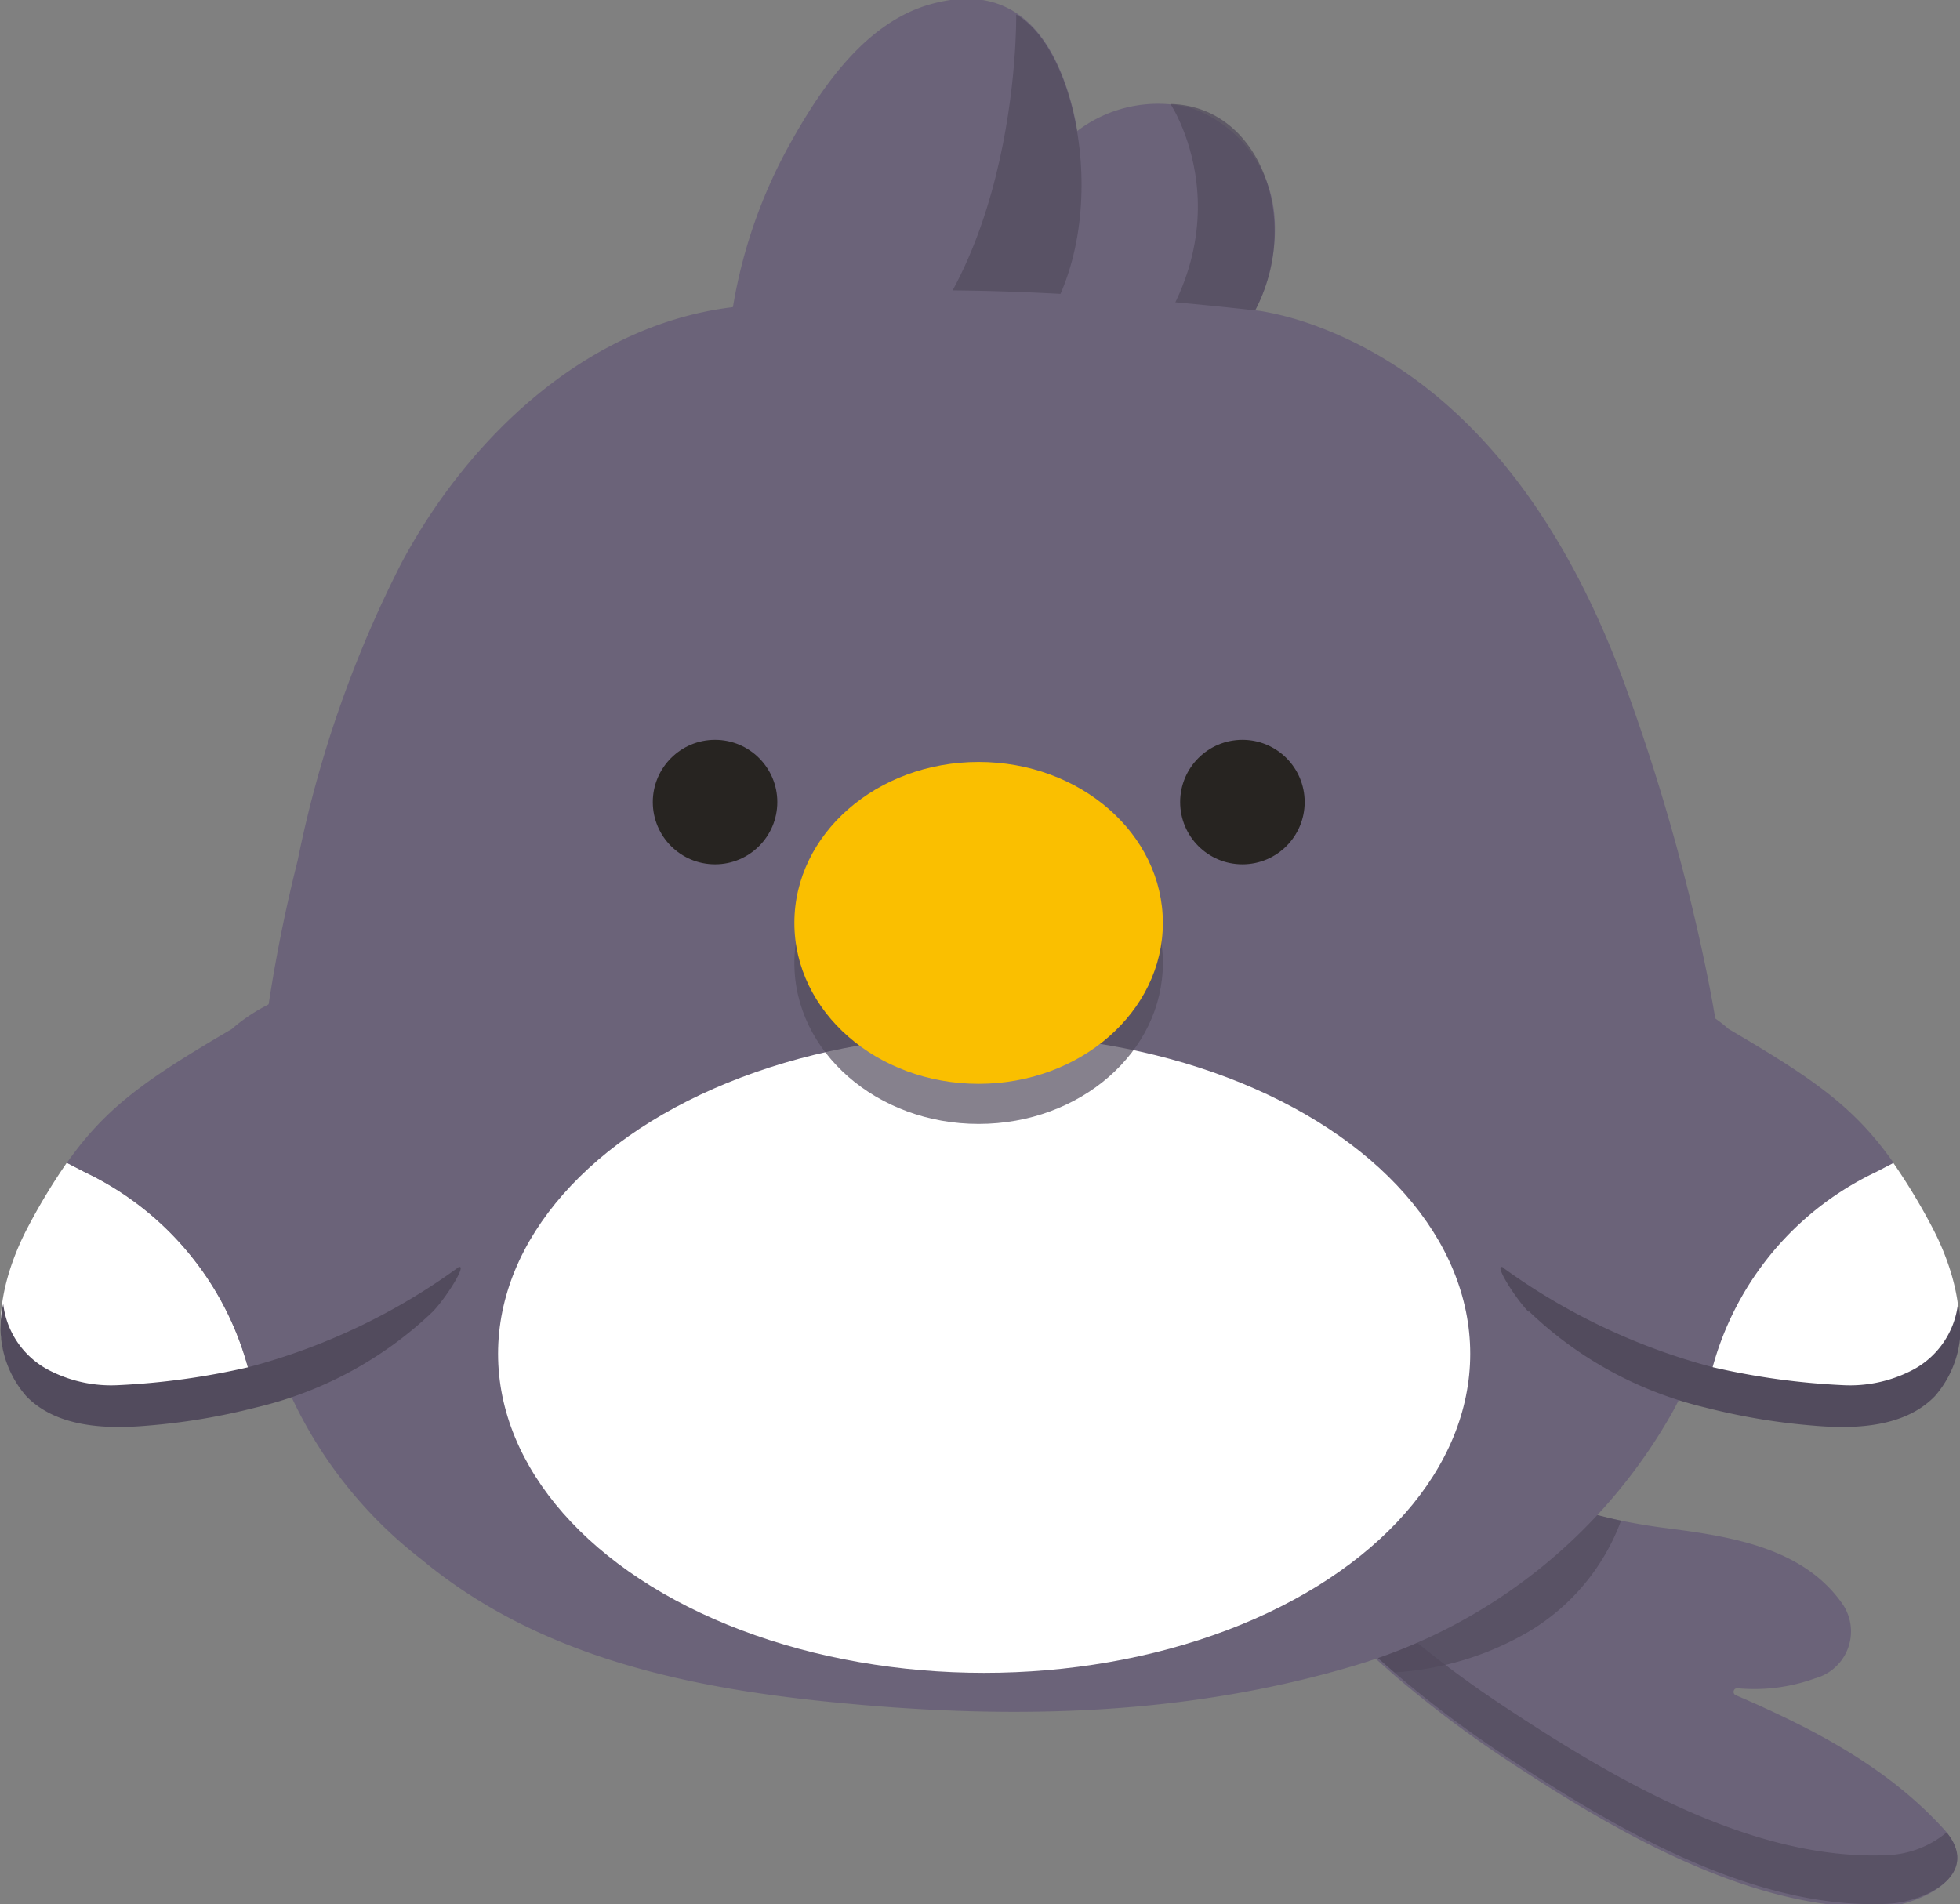<?xml version="1.0" encoding="UTF-8"?> <svg xmlns="http://www.w3.org/2000/svg" id="Слой_1" data-name="Слой 1" viewBox="0 0 85 82.59"><rect x="0" y="0" width="85" height="82.59" fill="#808080" stroke="none"/><defs><style>.cls-1{fill:#6b6379;}.cls-2,.cls-6{fill:#524b5d;}.cls-2,.cls-5{opacity:0.7;}.cls-3{fill:#fff;}.cls-4{fill:#272421;}.cls-7{fill:#fabf00;}</style></defs><path class="cls-1" d="M462.54,335.64c-2.44-2.69-5.68-4.37-9-5.8a.16.16,0,0,1,.08-.31,7.71,7.71,0,0,0,3.33-.43,2.11,2.11,0,0,0,1.22-3.19c-1.77-2.58-5.11-3-8-3.37-.55-.08-1.09-.17-1.62-.28a23.1,23.1,0,0,1-2.69-.73h0l-.47-.16-.08,0-.45-.17-.1,0-.44-.18,0,0c-.45-.18-.89-.38-1.33-.59l-.21-.1-.3-.15-.27-.13-.27-.14-.3-.16-.24-.13-.35-.2-.2-.1-.54-.32h0l-.38-.23-.13-.08-.25-.16-.13-.09-.25-.17-.12-.08-.28-.19c-.6-.41-1.19-.83-1.81-1.2l-.05,0-.26-.15-.1-.06-.24-.13-.13-.07-.21-.11-.17-.08-.19-.09-.2-.08-.17-.07-.24-.09-.13-.05-.39-.11a3.58,3.58,0,0,0-1.78,0,3.13,3.13,0,0,0-1.57.9h0a2.68,2.68,0,0,0-.35.48,2.62,2.62,0,0,0-.33,1.23,2.52,2.52,0,0,0,.05.6,3.56,3.56,0,0,0,.39,1.09,8.93,8.93,0,0,0,.61,1l.72,1,.21.28.57.74.21.26.75.91,0,0c.28.34.58.66.87,1l.07.07c.27.3.55.59.82.88l.11.11q1.4,1.42,2.91,2.73h0a48.74,48.74,0,0,0,4.62,3.5c4.75,3.15,10.82,6.78,16.7,6.53C461.72,338.8,464.28,337.56,462.54,335.64Z" transform="translate(-378.24 -256.3)"></path><path class="cls-2" d="M460.05,336.77c-5.89.24-11.95-3.38-16.7-6.53a47.63,47.63,0,0,1-4.63-3.5h0q-1.52-1.31-2.91-2.73l-.1-.11c-.28-.29-.56-.58-.83-.88l-.07-.07-.87-1,0,0-.75-.91-.21-.27-.57-.73-.21-.28c-.24-.33-.48-.66-.71-1a9.14,9.14,0,0,1-.62-1,3.59,3.59,0,0,1-.24-.53,2.64,2.64,0,0,0-.2.95,3.17,3.17,0,0,0,.05.6,3.84,3.84,0,0,0,.39,1.09,9,9,0,0,0,.62,1c.23.34.47.67.71,1l.21.28.57.74.21.26.75.91,0,0,.87,1,.07.07c.27.3.55.59.83.88l.1.11q1.4,1.42,2.91,2.73h0a47.63,47.63,0,0,0,4.63,3.5c4.75,3.15,10.81,6.78,16.7,6.53,1.63-.06,4.11-1.25,2.61-3.1A4.3,4.3,0,0,1,460.05,336.77Z" transform="translate(-378.24 -256.3)"></path><path class="cls-2" d="M438.72,328.84a13.09,13.09,0,0,0,5.82-1.77,9.38,9.38,0,0,0,4-4.81,26.92,26.92,0,0,1-8.3-3.35c-.53-.31-1-.66-1.55-1s-1-.67-1.5-1a9.69,9.69,0,0,0-2.78-1.31,3.58,3.58,0,0,0-1.78,0,2.74,2.74,0,0,0-2.2,3.21,5.13,5.13,0,0,0,1,2.07A42.11,42.11,0,0,0,438.72,328.84Z" transform="translate(-378.24 -256.3)"></path><path class="cls-1" d="M433.52,265.82a5.42,5.42,0,0,0-3.64-4.84,5.78,5.78,0,0,0-4.92,1,12.59,12.59,0,0,0-.29-1.31c-.95-3.39-2.9-5.07-6.06-4.19-2.86.79-4.78,3.66-6.14,6.11a21.92,21.92,0,0,0-2.43,6.94s-1.15,4.88,7.61,4.59a8.81,8.81,0,0,0,5-2.76s5,5.92,10.06-1.66A7.73,7.73,0,0,0,433.52,265.82Z" transform="translate(-378.24 -256.3)"></path><path class="cls-2" d="M422.31,256.93s.22,13-7.75,17.09c0,0,4.16,1.55,8.13-2.61S425.28,258.63,422.31,256.93Z" transform="translate(-378.24 -256.3)"></path><path class="cls-2" d="M429,260.81s4.08,6.13-2.88,12.68c0,0,2.9,1.18,5.89-2.7S433.3,260.91,429,260.81Z" transform="translate(-378.24 -256.3)"></path><path class="cls-1" d="M432.91,269.79a13.18,13.18,0,0,1,2.16.56c6.89,2.43,11.12,8.83,13.56,15.44a87.94,87.94,0,0,1,3.26,11c1.2,5.28,2,11.09.6,16.41a19.14,19.14,0,0,1-1.73,4.37,23.47,23.47,0,0,1-13.66,10.94c-7.2,2.17-14.61,2.38-22.05,1.69-6.57-.6-13.28-1.9-18.52-6.25a19.13,19.13,0,0,1-6.27-8.55,24,24,0,0,1-1.11-7.18,66.71,66.71,0,0,1,2-14.6,50.07,50.07,0,0,1,4.51-12.92c3-5.6,8.29-10.53,14.77-11.12C410.39,269.62,416,267.88,432.91,269.79Z" transform="translate(-378.24 -256.3)"></path><ellipse class="cls-3" cx="42.68" cy="58.72" rx="21.08" ry="13.84"></ellipse><circle class="cls-4" cx="31.01" cy="34.79" r="2.7"></circle><circle class="cls-4" cx="53.88" cy="34.79" r="2.7"></circle><g class="cls-5"><ellipse class="cls-6" cx="42.44" cy="41.77" rx="7.99" ry="6.98"></ellipse></g><ellipse class="cls-7" cx="42.44" cy="40.03" rx="7.99" ry="6.98"></ellipse><path class="cls-3" d="M379.35,316.64c1.29,1.33,3.37,1.43,5.22,1.27a28.22,28.22,0,0,0,4.74-.78,13.21,13.21,0,0,0-7.4-10l-.77-.4a26.55,26.55,0,0,0-1.65,2.72C378.27,311.73,377.56,314.8,379.35,316.64Z" transform="translate(-378.24 -256.3)"></path><path class="cls-1" d="M399,302.16c-5.58-6.1-10.7-1.23-10.7-1.23l0,0c-3.65,2.14-5.44,3.36-7.16,5.81l.77.4a13.21,13.21,0,0,1,7.4,10c3.07-.82,5.3-2.43,8.44-4.53l0,0C403.33,307.84,399,302.16,399,302.16Z" transform="translate(-378.24 -256.3)"></path><path class="cls-6" d="M397,313.2c.57-.58,1.55-2.13,1.11-1.93l-.06.05h0a27.29,27.29,0,0,1-8.66,4.18l-.41.11a31.68,31.68,0,0,1-5.6.77,5.85,5.85,0,0,1-2.88-.58,3.73,3.73,0,0,1-2.12-2.94,4.53,4.53,0,0,0,1,4c1.29,1.33,3.38,1.44,5.23,1.28a28,28,0,0,0,4.73-.79A16.58,16.58,0,0,0,397,313.2" transform="translate(-378.24 -256.3)"></path><path class="cls-3" d="M462.13,316.64c-1.29,1.33-3.38,1.43-5.22,1.27a28.05,28.05,0,0,1-4.74-.78,13.21,13.21,0,0,1,7.4-10l.77-.4a26.55,26.55,0,0,1,1.65,2.72C463.21,311.73,463.91,314.8,462.13,316.64Z" transform="translate(-378.24 -256.3)"></path><path class="cls-1" d="M442.49,302.16c5.59-6.1,10.71-1.23,10.71-1.23l0,0c3.65,2.14,5.44,3.36,7.16,5.81l-.77.4a13.21,13.21,0,0,0-7.4,10c-3.08-.82-5.3-2.43-8.44-4.53l0,0C438.15,307.84,442.49,302.16,442.49,302.16Z" transform="translate(-378.24 -256.3)"></path><path class="cls-6" d="M444.53,313.2c-.57-.58-1.55-2.13-1.11-1.93l.05.05h0a27.44,27.44,0,0,0,8.67,4.18l.41.11a31.55,31.55,0,0,0,5.6.77,5.85,5.85,0,0,0,2.88-.58,3.73,3.73,0,0,0,2.12-2.94,4.53,4.53,0,0,1-1,4c-1.29,1.33-3.38,1.44-5.23,1.28a28,28,0,0,1-4.73-.79,16.58,16.58,0,0,1-7.65-4.18" transform="translate(-378.24 -256.3)"></path></svg> 